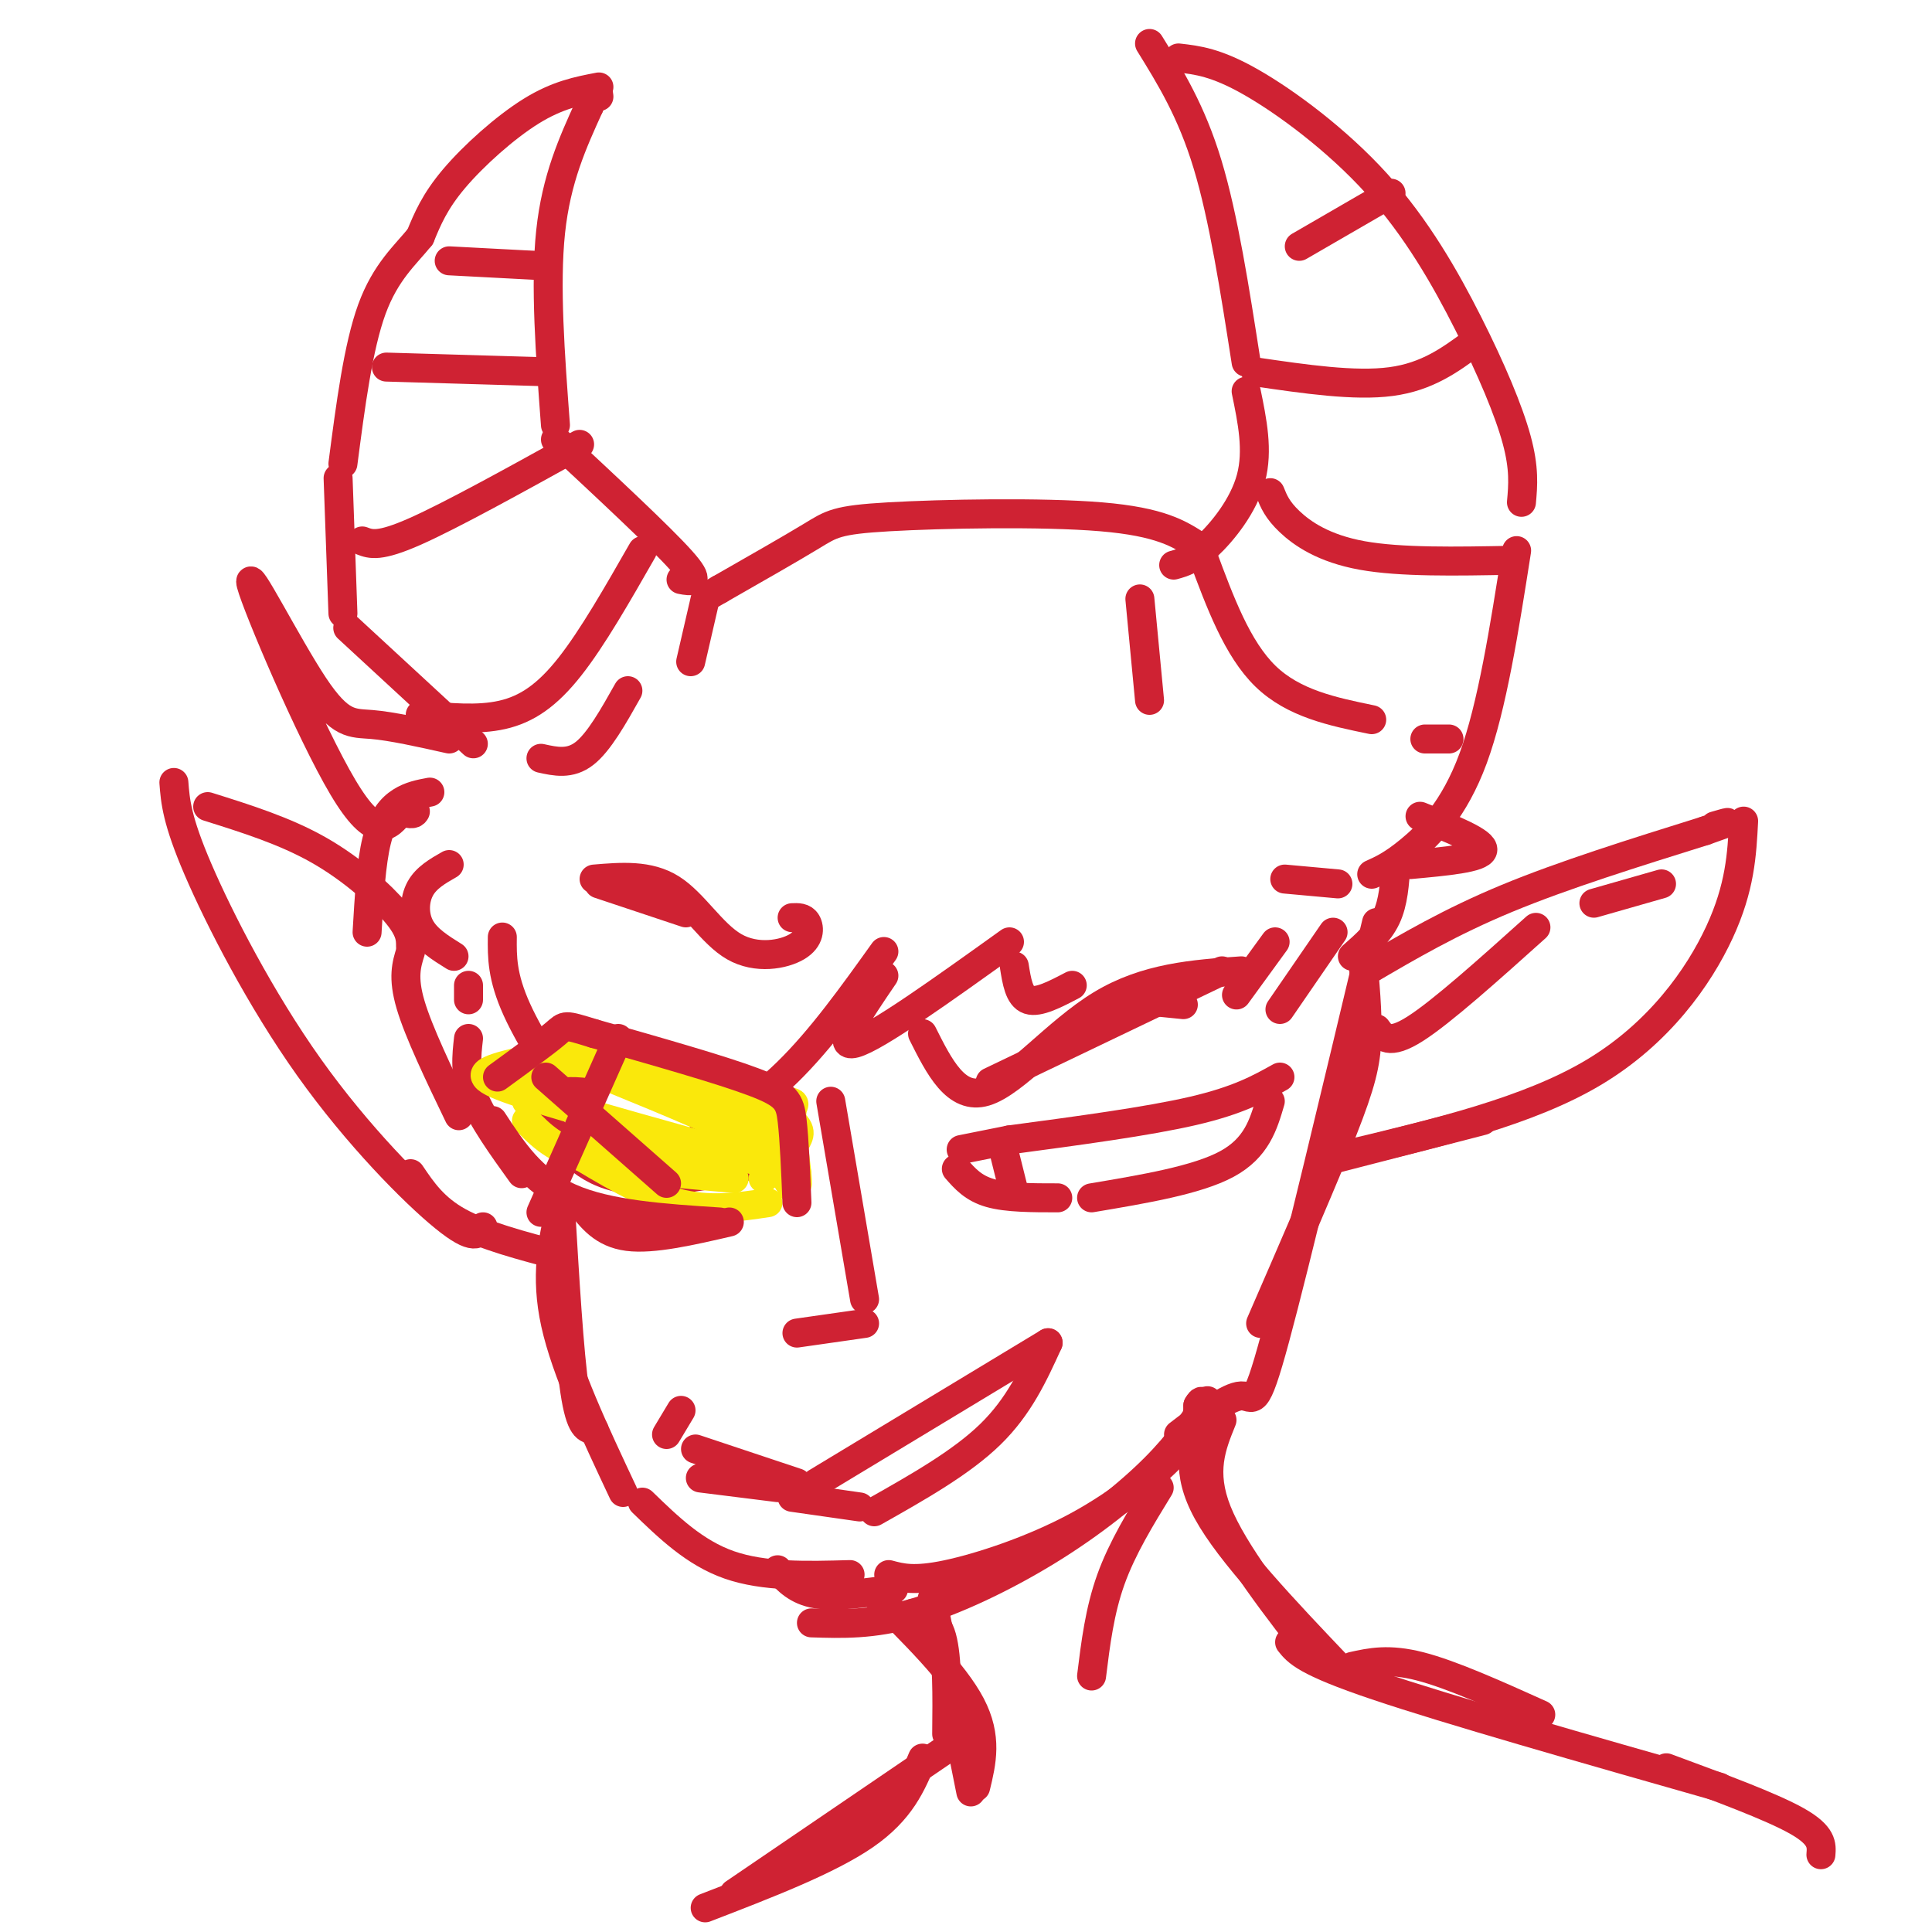 <svg viewBox='0 0 400 400' version='1.1' xmlns='http://www.w3.org/2000/svg' xmlns:xlink='http://www.w3.org/1999/xlink'><g fill='none' stroke='rgb(207,34,51)' stroke-width='6' stroke-linecap='round' stroke-linejoin='round'><path d='M248,113c-3.839,-2.482 -7.679,-4.964 -20,-6c-12.321,-1.036 -33.125,-0.625 -44,0c-10.875,0.625 -11.821,1.464 -16,4c-4.179,2.536 -11.589,6.768 -19,11'/><path d='M149,122c-3.167,1.833 -1.583,0.917 0,0'/><path d='M141,120c2.167,0.417 4.333,0.833 0,-4c-4.333,-4.833 -15.167,-14.917 -26,-25'/><path d='M115,88c-1.083,-14.500 -2.167,-29.000 -1,-40c1.167,-11.000 4.583,-18.500 8,-26'/><path d='M122,22c1.667,-4.667 1.833,-3.333 2,-2'/><path d='M124,18c-4.289,0.822 -8.578,1.644 -14,5c-5.422,3.356 -11.978,9.244 -16,14c-4.022,4.756 -5.511,8.378 -7,12'/><path d='M87,49c-3.044,3.778 -7.156,7.222 -10,15c-2.844,7.778 -4.422,19.889 -6,32'/><path d='M70,99c0.000,0.000 1.000,28.000 1,28'/><path d='M72,130c0.000,0.000 26.000,24.000 26,24'/><path d='M112,157c3.000,0.667 6.000,1.333 9,-1c3.000,-2.333 6.000,-7.667 9,-13'/><path d='M146,124c0.000,0.000 -3.000,13.000 -3,13'/><path d='M133,114c-5.156,9.022 -10.311,18.044 -15,24c-4.689,5.956 -8.911,8.844 -14,10c-5.089,1.156 -11.044,0.578 -17,0'/><path d='M120,92c-13.250,7.333 -26.500,14.667 -34,18c-7.500,3.333 -9.250,2.667 -11,2'/><path d='M114,77c0.000,0.000 -34.000,-1.000 -34,-1'/><path d='M112,55c0.000,0.000 -19.000,-1.000 -19,-1'/><path d='M93,153c-5.930,-1.325 -11.860,-2.651 -16,-3c-4.140,-0.349 -6.491,0.278 -12,-8c-5.509,-8.278 -14.175,-25.459 -13,-21c1.175,4.459 12.193,30.560 19,42c6.807,11.440 9.404,8.220 12,5'/><path d='M83,168c2.500,0.833 2.750,0.417 3,0'/><path d='M89,164c-2.022,0.378 -4.044,0.756 -6,2c-1.956,1.244 -3.844,3.356 -5,8c-1.156,4.644 -1.578,11.822 -2,19'/><path d='M93,179c-2.378,1.356 -4.756,2.711 -6,5c-1.244,2.289 -1.356,5.511 0,8c1.356,2.489 4.178,4.244 7,6'/><path d='M97,204c0.000,0.000 0.000,3.000 0,3'/><path d='M284,181c2.133,-0.956 4.267,-1.911 8,-5c3.733,-3.089 9.067,-8.311 13,-19c3.933,-10.689 6.467,-26.844 9,-43'/><path d='M315,104c0.317,-3.496 0.635,-6.992 -1,-13c-1.635,-6.008 -5.222,-14.528 -10,-24c-4.778,-9.472 -10.748,-19.896 -19,-29c-8.252,-9.104 -18.786,-16.887 -26,-21c-7.214,-4.113 -11.107,-4.557 -15,-5'/><path d='M238,9c4.333,7.000 8.667,14.000 12,25c3.333,11.000 5.667,26.000 8,41'/><path d='M258,81c1.267,6.133 2.533,12.267 1,18c-1.533,5.733 -5.867,11.067 -9,14c-3.133,2.933 -5.067,3.467 -7,4'/><path d='M236,124c0.000,0.000 2.000,21.000 2,21'/><path d='M277,183c0.000,0.000 -11.000,-1.000 -11,-1'/><path d='M249,115c3.583,9.667 7.167,19.333 13,25c5.833,5.667 13.917,7.333 22,9'/><path d='M313,116c-11.511,0.222 -23.022,0.444 -31,-1c-7.978,-1.444 -12.422,-4.556 -15,-7c-2.578,-2.444 -3.289,-4.222 -4,-6'/><path d='M260,77c10.250,1.500 20.500,3.000 28,2c7.500,-1.000 12.250,-4.500 17,-8'/><path d='M295,153c0.000,0.000 5.000,0.000 5,0'/><path d='M288,40c0.000,0.000 -19.000,11.000 -19,11'/><path d='M294,169c6.667,2.667 13.333,5.333 13,7c-0.333,1.667 -7.667,2.333 -15,3'/><path d='M289,179c-0.250,3.917 -0.500,7.833 -2,11c-1.500,3.167 -4.250,5.583 -7,8'/><path d='M276,193c0.000,0.000 -11.000,16.000 -11,16'/><path d='M104,194c-0.044,4.089 -0.089,8.178 3,15c3.089,6.822 9.311,16.378 12,18c2.689,1.622 1.844,-4.689 1,-11'/><path d='M85,197c-0.833,2.667 -1.667,5.333 0,11c1.667,5.667 5.833,14.333 10,23'/><path d='M97,215c-0.417,3.667 -0.833,7.333 1,12c1.833,4.667 5.917,10.333 10,16'/><path d='M141,238c7.500,-4.583 15.000,-9.167 22,-16c7.000,-6.833 13.500,-15.917 20,-25'/><path d='M183,202c-5.167,7.583 -10.333,15.167 -6,14c4.333,-1.167 18.167,-11.083 32,-21'/><path d='M210,200c0.500,3.167 1.000,6.333 3,7c2.000,0.667 5.500,-1.167 9,-3'/><path d='M235,207c0.000,0.000 10.000,1.000 10,1'/><path d='M256,206c0.000,0.000 8.000,-11.000 8,-11'/><path d='M282,197c0.600,6.378 1.200,12.756 1,18c-0.200,5.244 -1.200,9.356 -5,19c-3.800,9.644 -10.400,24.822 -17,40'/><path d='M285,191c-8.378,35.156 -16.756,70.311 -21,86c-4.244,15.689 -4.356,11.911 -7,12c-2.644,0.089 -7.822,4.044 -13,8'/><path d='M116,249c0.917,15.583 1.833,31.167 3,39c1.167,7.833 2.583,7.917 4,8'/><path d='M116,250c-1.583,7.083 -3.167,14.167 -1,24c2.167,9.833 8.083,22.417 14,35'/><path d='M133,311c5.417,5.250 10.833,10.500 18,13c7.167,2.500 16.083,2.250 25,2'/><path d='M184,326c2.619,0.708 5.238,1.417 12,0c6.762,-1.417 17.667,-4.958 27,-10c9.333,-5.042 17.095,-11.583 21,-16c3.905,-4.417 3.952,-6.708 4,-9'/><path d='M248,291c0.833,-1.500 0.917,-0.750 1,0'/><path d='M250,290c-2.869,4.369 -5.738,8.738 -11,14c-5.262,5.262 -12.917,11.417 -22,17c-9.083,5.583 -19.595,10.595 -28,13c-8.405,2.405 -14.702,2.202 -21,2'/><path d='M161,325c2.000,2.167 4.000,4.333 8,5c4.000,0.667 10.000,-0.167 16,-1'/><path d='M283,201c8.667,-5.083 17.333,-10.167 29,-15c11.667,-4.833 26.333,-9.417 41,-14'/><path d='M353,172c7.167,-2.500 4.583,-1.750 2,-1'/><path d='M361,170c-0.356,6.867 -0.711,13.733 -5,23c-4.289,9.267 -12.511,20.933 -26,29c-13.489,8.067 -32.244,12.533 -51,17'/><path d='M276,240c0.000,0.000 31.000,-8.000 31,-8'/><path d='M85,196c0.000,-1.711 0.000,-3.422 -3,-7c-3.000,-3.578 -9.000,-9.022 -16,-13c-7.000,-3.978 -15.000,-6.489 -23,-9'/><path d='M36,162c0.298,3.881 0.595,7.762 5,18c4.405,10.238 12.917,26.833 23,41c10.083,14.167 21.738,25.905 28,31c6.262,5.095 7.131,3.548 8,2'/><path d='M116,260c-7.917,-2.083 -15.833,-4.167 -21,-7c-5.167,-2.833 -7.583,-6.417 -10,-10'/><path d='M285,213c1.250,1.750 2.500,3.500 8,0c5.500,-3.500 15.250,-12.250 25,-21'/><path d='M330,187c0.000,0.000 14.000,-4.000 14,-4'/><path d='M265,223c-4.333,2.417 -8.667,4.833 -18,7c-9.333,2.167 -23.667,4.083 -38,6'/><path d='M209,236c0.000,0.000 -10.000,2.000 -10,2'/><path d='M198,242c1.750,2.000 3.500,4.000 7,5c3.500,1.000 8.750,1.000 14,1'/><path d='M226,248c10.917,-1.833 21.833,-3.667 28,-7c6.167,-3.333 7.583,-8.167 9,-13'/><path d='M147,234c0.000,0.000 12.000,1.000 12,1'/><path d='M162,236c0.111,1.511 0.222,3.022 -6,5c-6.222,1.978 -18.778,4.422 -27,3c-8.222,-1.422 -12.111,-6.711 -16,-12'/></g>
<g fill='none' stroke='rgb(250,232,11)' stroke-width='6' stroke-linecap='round' stroke-linejoin='round'><path d='M165,236c0.679,-1.351 1.357,-2.702 -4,-6c-5.357,-3.298 -16.750,-8.542 -25,-11c-8.250,-2.458 -13.357,-2.131 -17,-1c-3.643,1.131 -5.821,3.065 -8,5'/><path d='M109,232c2.917,3.000 5.833,6.000 13,8c7.167,2.000 18.583,3.000 30,4'/><path d='M158,244c2.167,-1.750 4.333,-3.500 -1,-7c-5.333,-3.500 -18.167,-8.750 -31,-14'/><path d='M132,223c6.822,0.489 13.644,0.978 19,3c5.356,2.022 9.244,5.578 11,8c1.756,2.422 1.378,3.711 1,5'/><path d='M159,241c-19.333,-5.362 -38.667,-10.725 -49,-14c-10.333,-3.275 -11.667,-4.463 -7,-6c4.667,-1.537 15.333,-3.422 27,-2c11.667,1.422 24.333,6.152 30,8c5.667,1.848 4.333,0.814 4,3c-0.333,2.186 0.333,7.593 1,13'/><path d='M165,243c0.167,2.500 0.083,2.250 0,2'/><path d='M164,246c-2.887,-4.929 -5.774,-9.857 -8,-13c-2.226,-3.143 -3.792,-4.500 -11,-7c-7.208,-2.500 -20.060,-6.143 -27,-6c-6.940,0.143 -7.970,4.071 -9,8'/><path d='M118,238c7.583,4.583 15.167,9.167 22,11c6.833,1.833 12.917,0.917 19,0'/><path d='M120,235c0.000,0.000 32.000,5.000 32,5'/></g>
<g fill='none' stroke='rgb(207,34,51)' stroke-width='6' stroke-linecap='round' stroke-linejoin='round'><path d='M165,249c-0.267,-6.511 -0.533,-13.022 -1,-17c-0.467,-3.978 -1.133,-5.422 -8,-8c-6.867,-2.578 -19.933,-6.289 -33,-10'/><path d='M123,214c-6.378,-1.956 -5.822,-1.844 -8,0c-2.178,1.844 -7.089,5.422 -12,9'/><path d='M102,232c4.083,6.250 8.167,12.500 16,16c7.833,3.500 19.417,4.250 31,5'/><path d='M151,253c-7.917,1.833 -15.833,3.667 -21,3c-5.167,-0.667 -7.583,-3.833 -10,-7'/><path d='M128,215c0.000,0.000 -16.000,36.000 -16,36'/><path d='M113,223c0.000,0.000 25.000,22.000 25,22'/><path d='M208,239c0.000,0.000 2.000,8.000 2,8'/><path d='M191,214c3.467,6.911 6.933,13.822 13,12c6.067,-1.822 14.733,-12.378 24,-18c9.267,-5.622 19.133,-6.311 29,-7'/><path d='M253,201c0.000,0.000 -48.000,23.000 -48,23'/><path d='M164,190c1.179,-0.051 2.357,-0.102 3,1c0.643,1.102 0.750,3.357 -2,5c-2.750,1.643 -8.356,2.673 -13,0c-4.644,-2.673 -8.327,-9.049 -13,-12c-4.673,-2.951 -10.337,-2.475 -16,-2'/><path d='M124,183c0.000,0.000 18.000,6.000 18,6'/><path d='M172,228c0.000,0.000 7.000,41.000 7,41'/><path d='M179,274c0.000,0.000 -14.000,2.000 -14,2'/><path d='M144,300c0.000,0.000 21.000,7.000 21,7'/><path d='M169,307c0.000,0.000 48.000,-29.000 48,-29'/><path d='M217,278c-3.000,6.583 -6.000,13.167 -12,19c-6.000,5.833 -15.000,10.917 -24,16'/><path d='M178,312c0.000,0.000 -14.000,-2.000 -14,-2'/><path d='M161,308c0.000,0.000 -16.000,-2.000 -16,-2'/><path d='M138,297c0.000,0.000 3.000,-5.000 3,-5'/><path d='M249,294c-1.833,5.250 -3.667,10.500 1,19c4.667,8.500 15.833,20.250 27,32'/><path d='M193,331c0.000,0.000 8.000,40.000 8,40'/><path d='M189,334c2.417,0.417 4.833,0.833 6,5c1.167,4.167 1.083,12.083 1,20'/><path d='M181,330c8.250,8.167 16.500,16.333 20,23c3.500,6.667 2.250,11.833 1,17'/><path d='M199,360c0.000,0.000 -47.000,32.000 -47,32'/><path d='M191,364c-2.250,5.417 -4.500,10.833 -12,16c-7.500,5.167 -20.250,10.083 -33,15'/><path d='M253,294c-2.167,5.333 -4.333,10.667 -1,19c3.333,8.333 12.167,19.667 21,31'/><path d='M280,345c3.750,-0.833 7.500,-1.667 14,0c6.500,1.667 15.750,5.833 25,10'/><path d='M267,340c1.583,2.000 3.167,4.000 18,9c14.833,5.000 42.917,13.000 71,21'/><path d='M345,366c10.833,4.000 21.667,8.000 27,11c5.333,3.000 5.167,5.000 5,7'/><path d='M240,308c-3.833,6.250 -7.667,12.500 -10,19c-2.333,6.500 -3.167,13.250 -4,20'/></g>
</svg>